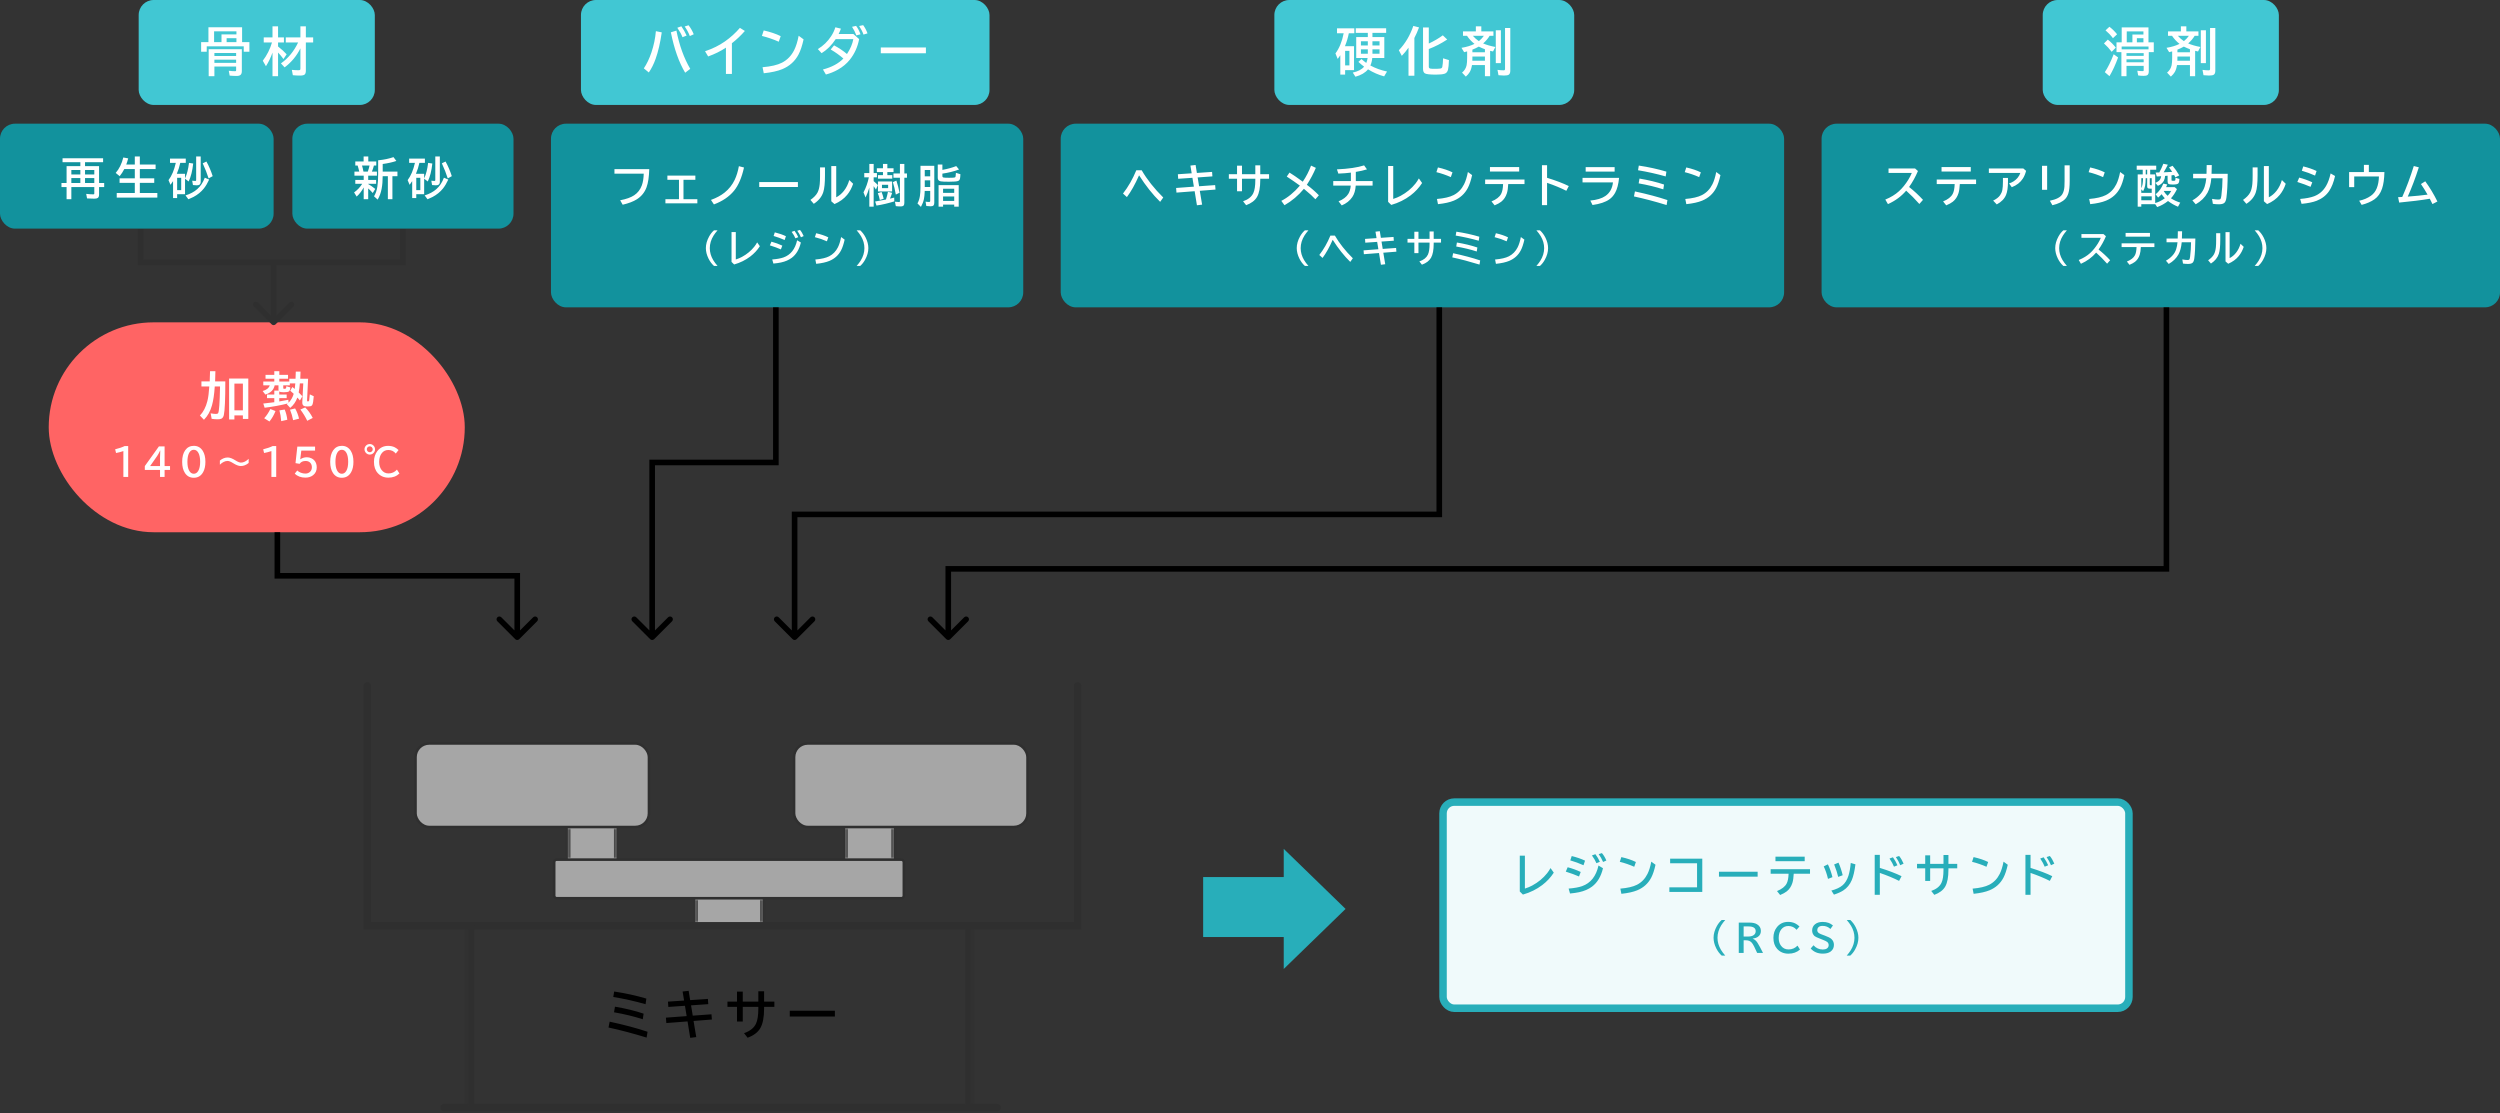 <svg width="667" height="297" viewBox="0 0 667 297" fill="none" xmlns="http://www.w3.org/2000/svg">
<rect x="0" y="0" width="667" height="297" fill="#333333" stroke="none"/>
<rect x="37" width="63" height="28" rx="4" fill="#41C7D3"/>
<path d="M64.591 7.283V11.241H66.54V13.805H65.029V12.362H55.158V13.805H53.66V11.241H55.609V7.283H64.591ZM57.12 8.363V11.241H59.095V9.184H63.081V8.363H57.12ZM63.081 11.241V10.188H60.462V11.241H63.081ZM64.523 13.121V18.973C64.523 19.41 64.42 19.734 64.215 19.943C64.001 20.158 63.632 20.265 63.108 20.265C62.552 20.265 61.941 20.235 61.276 20.176L61.036 18.877C61.675 18.959 62.226 19 62.691 19C62.841 19 62.932 18.973 62.964 18.918C62.987 18.872 62.998 18.797 62.998 18.692V17.742H57.202V20.333H55.677V13.121H64.523ZM57.202 14.146V14.94H62.998V14.146H57.202ZM57.202 15.917V16.765H62.998V15.917H57.202ZM72.703 14.03C72.256 15.315 71.673 16.53 70.953 17.674L70.112 16.204C71.224 14.741 72.042 13.117 72.566 11.33H70.365V9.97H72.703V7.03H74.186V9.97H75.752V11.33H74.186V12.403C75.125 13.133 75.888 13.83 76.476 14.495L75.629 15.753C75.196 15.147 74.715 14.568 74.186 14.017V20.333H72.703V14.03ZM80.147 12.902C79.154 14.921 77.75 16.612 75.936 17.975L74.952 16.915C76.893 15.552 78.422 13.691 79.539 11.33H76.244V9.97H80.147V7.03H81.603V9.97H83.551V11.33H81.603V18.829C81.603 19.321 81.505 19.663 81.309 19.855C81.104 20.06 80.694 20.162 80.079 20.162C79.395 20.162 78.746 20.13 78.13 20.066L77.864 18.638C78.506 18.701 79.09 18.733 79.614 18.733C79.855 18.733 80.004 18.704 80.058 18.645C80.117 18.585 80.147 18.455 80.147 18.255V12.902Z" fill="white"/>
<rect x="13" y="86" width="111" height="56" rx="28" fill="#FF6464"/>
<path d="M58.706 103.104H57.297C57.17 105.164 56.921 106.851 56.552 108.163C56.119 109.722 55.406 111 54.413 111.998L53.339 110.863C54.264 109.893 54.928 108.607 55.328 107.008C55.566 106.064 55.736 104.763 55.841 103.104H53.743V101.758H55.951L56.039 99.03H57.468L57.393 101.758H60.114C60.114 106.584 59.981 109.58 59.717 110.747C59.608 111.216 59.398 111.533 59.088 111.697C58.865 111.811 58.537 111.868 58.104 111.868C57.571 111.868 57.026 111.827 56.47 111.745L56.203 110.275C56.805 110.385 57.279 110.439 57.625 110.439C57.935 110.439 58.131 110.357 58.213 110.193C58.459 109.724 58.621 107.468 58.699 103.426L58.706 103.104ZM66.246 100.992V111.772H64.803V110.829H62.54V111.909H61.125V100.992H66.246ZM62.54 102.353V109.469H64.803V102.353H62.54ZM79.689 104.704C79.999 104.996 80.329 105.333 80.68 105.716L80.024 106.851C79.823 106.614 79.627 106.388 79.436 106.174L79.334 106.071L79.32 106.112C78.933 107.188 78.304 108.092 77.433 108.826L76.538 107.849C76.638 107.771 76.72 107.703 76.784 107.644C74.906 108.127 72.846 108.507 70.604 108.785L70.242 107.664C71.121 107.582 72.101 107.466 73.181 107.315V106.222H71.233V105.258H73.181V104.212H74.343C74.311 104.125 74.296 104.032 74.296 103.932V102.811H73.284C73.033 104.018 72.204 104.839 70.796 105.271L70.071 104.321C71.087 104.052 71.721 103.549 71.971 102.811H70.242V101.785H73.181V101.047H70.843V100.008H73.181V99.03H74.521V100.008H76.845V101.047H74.521V101.785H77.18V101.047H78.848L78.917 99.14H80.181L80.113 101.047H82.198L81.931 106.687C81.927 106.732 81.924 106.764 81.924 106.782C81.924 106.914 81.943 107.003 81.979 107.049C82.011 107.085 82.079 107.104 82.184 107.104C82.344 107.104 82.444 107.015 82.485 106.837C82.512 106.7 82.56 106.249 82.629 105.483L82.656 105.217L83.709 105.716C83.617 106.91 83.494 107.666 83.34 107.985C83.225 108.209 83.048 108.343 82.806 108.389C82.615 108.425 82.382 108.443 82.109 108.443C81.635 108.443 81.314 108.407 81.145 108.334C80.817 108.193 80.653 107.89 80.653 107.425C80.653 107.356 80.653 107.311 80.653 107.288L80.913 102.291H80.004C79.931 103.243 79.826 104.048 79.689 104.704ZM78.636 103.768C78.714 103.198 78.764 102.706 78.787 102.291H77.324V102.811H75.574V103.48C75.574 103.604 75.599 103.679 75.649 103.706C75.686 103.729 75.756 103.74 75.861 103.74C76.134 103.74 76.292 103.667 76.333 103.521C76.365 103.412 76.387 103.255 76.401 103.05L77.447 103.357C77.438 103.854 77.328 104.203 77.119 104.403C76.936 104.572 76.467 104.656 75.71 104.656C75.1 104.656 74.699 104.583 74.507 104.438V105.258H76.483V106.222H74.507V107.11C75.524 106.933 76.333 106.78 76.934 106.652L76.982 107.459C77.629 106.798 78.09 106.001 78.363 105.066C78.044 104.761 77.734 104.485 77.433 104.239L78.007 103.255C78.13 103.355 78.313 103.503 78.554 103.699C78.582 103.722 78.609 103.745 78.636 103.768ZM70.488 111.588C71.112 110.913 71.659 110.093 72.129 109.127L73.502 109.667C73.083 110.733 72.546 111.663 71.889 112.456L70.488 111.588ZM75.027 112.36C74.945 111.271 74.785 110.314 74.548 109.489L75.95 109.264C76.296 110.061 76.531 110.97 76.654 111.991L75.027 112.36ZM78.206 112.107C78.014 111.123 77.739 110.189 77.379 109.305L78.739 108.97C79.213 109.804 79.561 110.713 79.785 111.697L78.206 112.107ZM81.972 112.271C81.48 111.232 80.869 110.23 80.14 109.264L81.425 108.703C82.209 109.464 82.881 110.398 83.442 111.506L81.972 112.271ZM32.916 127.249V120.35C32.226 120.581 31.575 120.752 30.963 120.862L30.724 119.871C31.756 119.62 32.602 119.331 33.263 119.002H34.2V127.249H32.916ZM42.397 119.1H43.915V124.339H45.365V125.379H43.915V127.249H42.694V125.379H38.637V124.349L42.397 119.1ZM42.694 124.339V122.02C42.694 121.489 42.717 120.885 42.763 120.208H42.724C42.408 120.879 42.138 121.372 41.913 121.688L40.058 124.339H42.694ZM51.711 118.948C52.736 118.948 53.531 119.393 54.094 120.281C54.566 121.023 54.802 122.002 54.802 123.216C54.802 124.326 54.602 125.241 54.201 125.96C53.645 126.966 52.81 127.469 51.696 127.469C50.697 127.469 49.917 127.052 49.357 126.219C48.853 125.47 48.601 124.469 48.601 123.216C48.601 121.914 48.871 120.883 49.411 120.125C49.971 119.34 50.738 118.948 51.711 118.948ZM51.696 119.998C51.169 119.998 50.752 120.288 50.446 120.867C50.15 121.434 50.002 122.216 50.002 123.216C50.002 124.15 50.137 124.896 50.407 125.452C50.717 126.084 51.149 126.399 51.706 126.399C52.194 126.399 52.59 126.146 52.893 125.638C53.231 125.068 53.4 124.261 53.4 123.216C53.4 122.223 53.254 121.443 52.961 120.877C52.655 120.291 52.233 119.998 51.696 119.998ZM58.662 122.879C59.32 122.332 60.02 122.059 60.762 122.059C61.318 122.059 62.002 122.316 62.812 122.83C63.434 123.224 63.922 123.421 64.277 123.421C64.958 123.421 65.646 123.087 66.343 122.42V123.519C65.689 124.065 64.989 124.339 64.243 124.339C63.693 124.339 63.009 124.082 62.192 123.567C61.567 123.174 61.081 122.977 60.732 122.977C60.049 122.977 59.359 123.312 58.662 123.982V122.879ZM72.41 127.249V120.35C71.72 120.581 71.069 120.752 70.457 120.862L70.218 119.871C71.25 119.62 72.096 119.331 72.757 119.002H73.694V127.249H72.41ZM79.327 119.148H84.059V120.228H80.387L80.099 122.537H80.138C80.639 122.176 81.22 121.995 81.881 121.995C82.333 121.995 82.758 122.098 83.155 122.303C83.712 122.586 84.101 123.017 84.322 123.597C84.446 123.922 84.508 124.284 84.508 124.681C84.508 125.573 84.179 126.276 83.522 126.79C82.975 127.216 82.294 127.43 81.481 127.43C80.302 127.43 79.355 127.075 78.639 126.365L79.308 125.525C79.568 125.783 79.885 125.981 80.26 126.121C80.667 126.274 81.067 126.351 81.461 126.351C81.907 126.351 82.288 126.227 82.603 125.979C83.007 125.664 83.209 125.228 83.209 124.671C83.209 124.186 83.069 123.79 82.789 123.484C82.486 123.152 82.068 122.986 81.534 122.986C80.808 122.986 80.276 123.24 79.938 123.748L78.839 123.567L79.327 119.148ZM91.205 118.948C92.231 118.948 93.025 119.393 93.588 120.281C94.06 121.023 94.296 122.002 94.296 123.216C94.296 124.326 94.096 125.241 93.695 125.96C93.139 126.966 92.304 127.469 91.19 127.469C90.191 127.469 89.412 127.052 88.852 126.219C88.347 125.47 88.095 124.469 88.095 123.216C88.095 121.914 88.365 120.883 88.905 120.125C89.465 119.34 90.232 118.948 91.205 118.948ZM91.19 119.998C90.663 119.998 90.246 120.288 89.94 120.867C89.644 121.434 89.496 122.216 89.496 123.216C89.496 124.15 89.631 124.896 89.901 125.452C90.211 126.084 90.644 126.399 91.2 126.399C91.689 126.399 92.084 126.146 92.387 125.638C92.725 125.068 92.894 124.261 92.894 123.216C92.894 122.223 92.748 121.443 92.455 120.877C92.149 120.291 91.728 119.998 91.19 119.998ZM98.664 118.46C98.902 118.46 99.13 118.522 99.348 118.646C99.569 118.772 99.743 118.945 99.87 119.163C100 119.384 100.065 119.622 100.065 119.876C100.065 120.228 99.945 120.537 99.704 120.804C99.421 121.123 99.068 121.282 98.644 121.282C98.456 121.282 98.272 121.243 98.093 121.165C97.855 121.058 97.662 120.9 97.512 120.691C97.333 120.441 97.243 120.164 97.243 119.861C97.243 119.66 97.289 119.464 97.38 119.275C97.572 118.878 97.876 118.623 98.293 118.509C98.413 118.476 98.537 118.46 98.664 118.46ZM98.649 119.09C98.509 119.09 98.376 119.127 98.249 119.202C97.998 119.355 97.873 119.58 97.873 119.876C97.873 120.071 97.938 120.242 98.068 120.389C98.225 120.564 98.421 120.652 98.659 120.652C98.783 120.652 98.9 120.623 99.011 120.564C99.294 120.418 99.436 120.187 99.436 119.871C99.436 119.65 99.353 119.459 99.186 119.3C99.04 119.16 98.861 119.09 98.649 119.09ZM106.574 126.321C105.799 127.067 104.818 127.439 103.63 127.439C102.474 127.439 101.529 127.036 100.793 126.229C100.113 125.483 99.772 124.48 99.772 123.221C99.772 122.072 100.08 121.106 100.695 120.325C101.415 119.414 102.365 118.958 103.547 118.958C104.217 118.958 104.808 119.085 105.319 119.339C105.642 119.498 105.98 119.743 106.335 120.071L105.593 121.009C105.082 120.374 104.418 120.057 103.601 120.057C102.901 120.057 102.331 120.324 101.892 120.857C101.407 121.45 101.164 122.243 101.164 123.235C101.164 124.104 101.371 124.812 101.784 125.359C102.263 125.994 102.881 126.312 103.64 126.312C104.548 126.312 105.303 125.971 105.905 125.291L106.574 126.321Z" fill="white"/>
<path d="M37.5 61V70H107.5V61" stroke="#2F2F2F" stroke-width="1.5"/>
<path d="M72.47 86.53C72.763 86.823 73.237 86.823 73.53 86.53L78.303 81.757C78.596 81.465 78.596 80.99 78.303 80.697C78.01 80.404 77.535 80.404 77.243 80.697L73 84.939L68.757 80.697C68.465 80.404 67.99 80.404 67.697 80.697C67.404 80.99 67.404 81.465 67.697 81.757L72.47 86.53ZM72.25 70V86H73.75V70H72.25Z" fill="#2F2F2F"/>
<rect x="155" width="109" height="28" rx="4" fill="#41C7D3"/>
<path d="M171.771 18.241C172.564 17.075 173.245 15.646 173.815 13.955C174.435 12.105 174.827 10.225 174.991 8.315L176.556 8.637C176.151 11.435 175.606 13.787 174.922 15.691C174.43 17.077 173.824 18.291 173.104 19.335L171.771 18.241ZM182.804 19.403C181.155 16.664 179.881 13.071 178.983 8.623L180.466 8.165C181.259 12.139 182.49 15.541 184.158 18.371L182.804 19.403ZM182.087 9.929C181.822 9.204 181.362 8.363 180.706 7.406L181.779 7.017C182.303 7.737 182.775 8.562 183.194 9.491L182.087 9.929ZM184.048 9.621C183.698 8.714 183.24 7.864 182.674 7.071L183.7 6.736C184.242 7.402 184.705 8.204 185.088 9.143L184.048 9.621ZM193.678 19.725V12.711C192.292 13.641 190.711 14.425 188.933 15.062L188.106 13.675C190.125 12.996 191.896 12.121 193.418 11.05C194.913 9.997 196.243 8.792 197.41 7.434L198.729 8.261C197.695 9.45 196.542 10.542 195.27 11.535V19.725H193.678ZM207.771 11.132C206.33 10.489 204.833 9.974 203.279 9.587L203.758 8.117C205.558 8.527 207.069 9.038 208.29 9.648L207.771 11.132ZM203.45 17.934C205.706 17.742 207.433 17.339 208.632 16.724C210.045 15.995 211.129 14.876 211.886 13.367C212.378 12.392 212.777 11.116 213.082 9.539L214.395 10.503C214.025 12.189 213.579 13.529 213.055 14.523C212.107 16.332 210.658 17.642 208.707 18.453C207.477 18.963 205.831 19.328 203.771 19.547L203.45 17.934ZM227.695 9.074L229.219 10.435C228.822 12.531 227.988 14.37 226.717 15.951C225.892 16.981 224.839 17.858 223.559 18.583C222.574 19.139 221.506 19.572 220.353 19.882L219.56 18.542C221.902 17.927 223.721 16.951 225.015 15.616C223.994 14.727 222.866 13.923 221.631 13.203L222.527 12.102C223.848 12.804 224.997 13.575 225.972 14.413C226.883 13.028 227.446 11.706 227.66 10.448H222.957C221.904 12.048 220.654 13.294 219.204 14.188L218.199 13.094C219.644 12.223 220.831 11.073 221.761 9.642C222.239 8.912 222.611 8.126 222.875 7.283L224.359 7.646C224.213 8.065 224.008 8.541 223.743 9.074H227.695ZM228.474 9.45C228.196 8.666 227.813 7.901 227.325 7.153L228.405 6.907C228.861 7.495 229.253 8.24 229.581 9.143L228.474 9.45ZM230.381 9.225C230.108 8.45 229.72 7.687 229.219 6.935L230.292 6.709C230.752 7.32 231.14 8.051 231.454 8.903L230.381 9.225ZM234.993 12.67H247.031V14.208H234.993V12.67Z" fill="white"/>
<rect y="33" width="73" height="28" rx="4" fill="#12929D"/>
<path d="M21.438 44.33V43.275H16.686V42.221H27.508V43.275H22.686V44.33H26.43V48.824H27.795V49.902H26.43V51.941C26.43 52.359 26.313 52.65 26.078 52.815C25.891 52.943 25.581 53.008 25.147 53.008C24.651 53.008 24.01 52.984 23.225 52.938L22.997 51.725C23.758 51.81 24.383 51.853 24.872 51.853C25.024 51.853 25.112 51.822 25.135 51.76C25.151 51.717 25.159 51.648 25.159 51.555V49.902H19.035V53.143H17.764V49.902H16.399V48.824H17.764V44.33H21.438ZM21.438 45.35H19.035V46.551H21.438V45.35ZM22.686 45.35V46.551H25.159V45.35H22.686ZM21.438 47.512H19.035V48.824H21.438V47.512ZM22.686 47.512V48.824H25.159V47.512H22.686ZM33.688 43.891H35.967V41.74H37.309V43.891H41.516V45.115H37.309V47.582H41.152V48.783H37.309V51.496H41.978V52.721H31.145V51.496H35.967V48.783H31.9V47.582H35.967V45.115H33.154C32.807 45.795 32.397 46.426 31.924 47.008L30.869 46.135C31.807 45.06 32.482 43.688 32.897 42.016L34.203 42.256C34.035 42.889 33.863 43.434 33.688 43.891ZM47.173 46.369H49.365V47.617L49.406 47.518C49.89 46.447 50.23 45.094 50.425 43.457L51.544 43.627C51.337 45.584 50.933 47.182 50.332 48.42L49.365 47.682V51.807H47.261V52.85H46.172V48.326C46 48.607 45.771 48.935 45.486 49.31L44.959 48.062C45.818 46.93 46.466 45.395 46.904 43.457H45.357V42.315H49.564V43.457H48.093C47.886 44.438 47.58 45.408 47.173 46.369ZM47.261 47.435V50.728H48.345V47.435H47.261ZM52.336 41.74H53.548V48.473C53.548 48.836 53.449 49.096 53.25 49.252C53.09 49.381 52.836 49.445 52.488 49.445C52.129 49.445 51.793 49.42 51.48 49.369L51.275 48.209C51.544 48.256 51.802 48.279 52.048 48.279C52.193 48.279 52.279 48.25 52.306 48.191C52.326 48.152 52.336 48.082 52.336 47.98V41.74ZM55.658 47.605C55.279 46.383 54.755 45.039 54.087 43.574L55.072 43.094C55.744 44.309 56.3 45.609 56.742 46.996L55.658 47.605ZM49.494 52.135C50.755 51.744 51.797 51.188 52.617 50.465C53.507 49.68 54.181 48.66 54.638 47.406L55.804 47.91C55.363 48.863 54.894 49.652 54.398 50.277C53.656 51.203 52.726 51.961 51.609 52.551C51.242 52.746 50.793 52.951 50.261 53.166L49.494 52.135Z" fill="white"/>
<rect x="78" y="33" width="59" height="28" rx="4" fill="#12929D"/>
<path d="M98.237 49.105C98.804 49.414 99.431 49.848 100.118 50.406L99.45 51.496C99.009 51 98.605 50.592 98.237 50.272V53.143H97.036V50.014C96.509 50.982 95.882 51.793 95.156 52.445L94.47 51.338C95.341 50.721 96.066 49.953 96.644 49.035H94.792V48.004H97.036V46.861H94.564V45.783H95.847C95.745 45.287 95.603 44.746 95.419 44.16H94.792V43.07H97.013V41.74H98.261V43.07H100.388V44.16H99.761C99.616 44.746 99.437 45.287 99.222 45.783H100.564V46.861H98.237V48.004H100.347V49.035H98.237V49.105ZM96.585 44.16C96.734 44.648 96.862 45.19 96.972 45.783H98.132C98.312 45.279 98.466 44.738 98.595 44.16H96.585ZM102.099 47.008C102.103 48.219 102.009 49.342 101.818 50.377C101.618 51.451 101.265 52.412 100.757 53.26L99.79 52.375C100.224 51.672 100.521 50.809 100.681 49.785C100.821 48.91 100.892 47.793 100.892 46.434V42.76C100.97 42.752 101.089 42.74 101.249 42.725C102.491 42.607 103.736 42.34 104.982 41.922L105.749 42.941C104.71 43.293 103.495 43.565 102.105 43.756V45.783H106.036V47.008H104.695V53.143H103.482V47.008H102.099ZM110.973 46.369H113.165V47.617L113.206 47.518C113.69 46.447 114.03 45.094 114.225 43.457L115.345 43.627C115.137 45.584 114.733 47.182 114.132 48.42L113.165 47.682V51.807H111.061V52.85H109.971V48.326C109.8 48.607 109.571 48.935 109.286 49.31L108.759 48.062C109.618 46.93 110.266 45.395 110.704 43.457H109.157V42.315H113.364V43.457H111.893C111.686 44.438 111.38 45.408 110.973 46.369ZM111.061 47.435V50.728H112.145V47.435H111.061ZM116.136 41.74H117.348V48.473C117.348 48.836 117.249 49.096 117.05 49.252C116.889 49.381 116.636 49.445 116.288 49.445C115.929 49.445 115.593 49.42 115.28 49.369L115.075 48.209C115.345 48.256 115.602 48.279 115.848 48.279C115.993 48.279 116.079 48.25 116.106 48.191C116.126 48.152 116.136 48.082 116.136 47.98V41.74ZM119.458 47.605C119.079 46.383 118.555 45.039 117.887 43.574L118.872 43.094C119.544 44.309 120.1 45.609 120.542 46.996L119.458 47.605ZM113.294 52.135C114.555 51.744 115.596 51.188 116.417 50.465C117.307 49.68 117.981 48.66 118.438 47.406L119.604 47.91C119.163 48.863 118.694 49.652 118.198 50.277C117.456 51.203 116.526 51.961 115.409 52.551C115.042 52.746 114.593 52.951 114.061 53.166L113.294 52.135Z" fill="white"/>
<rect x="147" y="33" width="126" height="49" rx="4" fill="#12929D"/>
<path d="M163.935 45.117H173.222C173.167 47.18 172.927 48.795 172.501 49.963C172.001 51.322 171.138 52.393 169.911 53.174C168.993 53.76 167.734 54.242 166.132 54.621L165.458 53.432C167.079 53.127 168.323 52.684 169.191 52.102C170.144 51.465 170.827 50.584 171.241 49.459C171.546 48.627 171.714 47.588 171.745 46.342H163.935V45.117ZM178.059 46.857H185.524V47.971H182.354V53.139H186.052V54.252H177.532V53.139H181.153V47.971H178.059V46.857ZM189.682 53.338C191.135 52.81 192.34 52.164 193.297 51.398C194.469 50.465 195.375 49.326 196.016 47.982C196.508 46.943 196.881 45.728 197.135 44.338L198.5 44.69C197.903 47.389 197.016 49.457 195.84 50.895C194.539 52.477 192.75 53.691 190.473 54.539L189.682 53.338ZM202.564 48.574H212.883V49.893H202.564V48.574ZM218.787 44.654H220.105V46.787C220.105 48.83 219.953 50.322 219.648 51.264C219.246 52.51 218.402 53.549 217.117 54.381L216.22 53.338C217.111 52.713 217.738 52.065 218.101 51.393C218.406 50.826 218.607 50.066 218.705 49.113C218.759 48.574 218.787 47.807 218.787 46.81V44.654ZM221.787 44.315H223.105V52.641C223.882 52.238 224.564 51.666 225.15 50.924C225.791 50.111 226.269 49.148 226.586 48.035L227.617 49.031C227.226 50.191 226.691 51.182 226.011 52.002C225.156 53.037 224.035 53.852 222.648 54.445L221.787 53.701V44.315ZM231.939 50.033C231.646 51.029 231.31 51.916 230.931 52.693L230.38 51.328C231.04 50.086 231.517 48.746 231.81 47.309H230.585V46.178H231.939V43.74H233.093V46.178H233.966V47.309H233.093V48.328C233.577 48.73 233.952 49.082 234.218 49.383L233.702 50.56C233.523 50.256 233.32 49.959 233.093 49.67V55.143H231.939V50.033ZM235.577 44.895V43.74H236.743V44.895H238.396V45.902H236.743V46.728H238.062V47.666H234.236V46.728H235.577V45.902H233.943V44.895H235.577ZM238.015 48.422V51.088H234.241V48.422H238.015ZM235.308 49.312V50.197H236.954V49.312H235.308ZM236.374 53.238C236.577 52.641 236.755 51.951 236.907 51.17L238.021 51.445C237.857 51.969 237.665 52.486 237.446 52.998C237.825 52.908 238.202 52.815 238.577 52.717L238.601 53.725C237.042 54.217 235.458 54.592 233.849 54.85L233.486 53.76C234.302 53.639 235.265 53.465 236.374 53.238ZM240.101 46.272V43.74H241.279V46.272H241.982V47.414H241.279V54.059C241.279 54.367 241.236 54.596 241.15 54.744C241.025 54.967 240.724 55.078 240.247 55.078C239.829 55.078 239.415 55.051 239.005 54.996L238.765 53.818C239.257 53.877 239.622 53.906 239.861 53.906C239.993 53.906 240.068 53.875 240.083 53.812C240.095 53.777 240.101 53.721 240.101 53.643V47.414H238.372V46.272H240.101ZM234.734 53.361C234.601 52.65 234.421 52.047 234.195 51.551L235.202 51.217C235.413 51.721 235.601 52.324 235.765 53.027L234.734 53.361ZM239.005 51.914C238.775 50.598 238.511 49.492 238.214 48.598L239.152 48.182C239.495 49.197 239.779 50.277 240.001 51.422L239.005 51.914ZM249.268 44.244V54.105C249.268 54.422 249.2 54.654 249.063 54.803C248.915 54.963 248.661 55.043 248.302 55.043C247.942 55.043 247.554 55.016 247.136 54.961L246.942 53.795C247.235 53.853 247.544 53.883 247.868 53.883C248.016 53.883 248.108 53.848 248.143 53.777C248.167 53.73 248.179 53.656 248.179 53.555V50.941H246.714L246.708 51.164C246.677 51.941 246.608 52.59 246.503 53.109C246.362 53.785 246.096 54.482 245.706 55.201L244.78 54.275C245.096 53.697 245.311 53.055 245.425 52.348C245.53 51.707 245.583 50.902 245.583 49.934V44.244H249.268ZM246.725 45.357V47.039H248.179V45.357H246.725ZM246.725 48.105V49.887H248.179V48.105H246.725ZM251.43 45.322L251.559 45.299C252.903 45.049 254.089 44.719 255.116 44.309L255.872 45.217C254.477 45.732 252.997 46.102 251.43 46.324V46.98C251.43 47.188 251.534 47.315 251.741 47.361C251.936 47.408 252.429 47.432 253.218 47.432C253.948 47.432 254.432 47.408 254.671 47.361C254.823 47.334 254.917 47.236 254.952 47.068C254.991 46.861 255.02 46.541 255.04 46.107L256.241 46.477C256.214 47.055 256.175 47.453 256.124 47.672C256.054 47.973 255.882 48.178 255.608 48.287C255.276 48.42 254.462 48.486 253.165 48.486C252.055 48.486 251.339 48.453 251.014 48.387C250.62 48.309 250.372 48.135 250.27 47.865C250.22 47.74 250.194 47.572 250.194 47.361V43.898H251.43V45.322ZM255.784 49.395V55.143H254.583V54.586H251.612V55.143H250.411V49.395H255.784ZM251.612 50.355V51.457H254.583V50.355H251.612ZM251.612 52.418V53.602H254.583V52.418H251.612ZM190.492 70.952C189.896 70.415 189.408 69.759 189.027 68.984C188.559 68.031 188.324 67.101 188.324 66.196C188.324 65.171 188.619 64.128 189.208 63.066C189.566 62.425 189.994 61.886 190.492 61.45H191.444C191.008 61.952 190.657 62.414 190.39 62.837C189.713 63.918 189.374 65.041 189.374 66.206C189.374 67.306 189.677 68.368 190.282 69.39C190.569 69.871 190.956 70.392 191.444 70.952H190.492ZM195.173 61.909H196.311V69.228C196.919 69.033 197.461 68.807 197.937 68.55C199.271 67.83 200.38 66.914 201.262 65.801C201.522 65.472 201.771 65.094 202.009 64.668L202.731 65.689C202.054 66.74 201.2 67.658 200.168 68.442C198.911 69.396 197.479 70.103 195.871 70.561L195.173 69.878V61.909ZM209.341 64.038C208.381 63.608 207.401 63.249 206.401 62.959L206.719 61.992C207.845 62.272 208.833 62.614 209.683 63.018L209.341 64.038ZM208.34 66.538C207.539 66.186 206.559 65.827 205.4 65.459L205.82 64.482C206.816 64.746 207.783 65.096 208.721 65.532L208.34 66.538ZM206.03 69.228C207.29 69.128 208.289 68.947 209.028 68.686C210.929 68.013 212.144 66.484 212.671 64.102L213.672 64.702C213.239 66.528 212.432 67.887 211.25 68.779C210.475 69.365 209.515 69.782 208.369 70.029C207.819 70.15 207.144 70.247 206.343 70.322L206.03 69.228ZM212.212 63.579C212.004 63.065 211.67 62.492 211.211 61.86L211.982 61.582C212.396 62.142 212.728 62.708 212.979 63.281L212.212 63.579ZM213.691 63.31C213.421 62.669 213.094 62.09 212.71 61.572L213.433 61.338C213.82 61.787 214.149 62.337 214.419 62.988L213.691 63.31ZM220.618 64.38C219.59 63.921 218.52 63.553 217.41 63.276L217.752 62.227C219.038 62.52 220.117 62.884 220.989 63.32L220.618 64.38ZM217.532 69.238C219.144 69.102 220.377 68.814 221.233 68.374C222.243 67.853 223.017 67.054 223.558 65.977C223.909 65.28 224.194 64.368 224.412 63.242L225.35 63.931C225.086 65.135 224.767 66.092 224.393 66.802C223.715 68.094 222.68 69.03 221.287 69.609C220.408 69.974 219.233 70.234 217.762 70.391L217.532 69.238ZM228.556 70.952C228.992 70.451 229.343 69.989 229.61 69.565C230.287 68.485 230.626 67.365 230.626 66.206C230.626 65.099 230.323 64.035 229.718 63.013C229.435 62.537 229.047 62.017 228.556 61.45H229.508C230.104 61.991 230.592 62.647 230.973 63.418C231.441 64.372 231.676 65.299 231.676 66.201C231.676 67.23 231.38 68.275 230.787 69.336C230.432 69.974 230.006 70.513 229.508 70.952H228.556Z" fill="white"/>
<rect x="283" y="33" width="193" height="49" rx="4" fill="#12929D"/>
<path d="M299.614 51.639C301.021 49.834 302.204 47.766 303.165 45.434H304.607C306.032 47.891 307.948 50.31 310.355 52.693L309.529 53.853C307.548 51.912 305.683 49.566 303.933 46.816H303.886C302.843 49.18 301.767 51.102 300.657 52.582L299.614 51.639ZM318.983 44.016L319.329 46.143L323.384 45.861L323.471 47.062L319.534 47.338L319.921 49.693L324.204 49.383L324.298 50.578L320.108 50.906L320.723 54.598L319.341 54.768L318.731 51.012L313.88 51.387L313.786 50.15L318.526 49.799L318.139 47.438L314.337 47.701L314.255 46.488L317.94 46.236L317.6 44.174L318.983 44.016ZM334.918 44.109H336.237V46.477H338.586V47.678H336.237V48.047C336.237 50.039 335.952 51.535 335.381 52.535C334.83 53.496 333.86 54.232 332.469 54.744L331.649 53.701C333.008 53.232 333.918 52.51 334.379 51.533C334.739 50.779 334.918 49.623 334.918 48.065V47.678H331.362V51.035H330.043V47.678H327.858V46.477H330.043V44.197H331.362V46.477H334.918V44.109ZM344.039 46.043C344.938 46.594 346.041 47.35 347.35 48.31L347.578 48.48C348.508 47.098 349.244 45.666 349.787 44.185L351.07 44.783C350.438 46.299 349.637 47.807 348.668 49.307C349.813 50.15 350.881 51.082 351.873 52.102L350.947 53.162C350.334 52.49 349.383 51.621 348.094 50.555L347.877 50.379C346.412 52.152 344.688 53.611 342.703 54.756L341.854 53.59C343.611 52.688 345.264 51.332 346.811 49.523C345.689 48.703 344.521 47.898 343.307 47.109L344.039 46.043ZM360.414 48.31V46.055C359.421 46.18 358.308 46.268 357.074 46.318L356.693 45.188C359.798 45.043 362.214 44.688 363.941 44.121L364.709 45.188C363.838 45.457 362.845 45.682 361.732 45.861V48.31H366.209V49.512H361.709C361.627 50.773 361.324 51.791 360.8 52.565C360.136 53.549 359.195 54.295 357.976 54.803L357.127 53.713C358.349 53.213 359.214 52.555 359.722 51.738C360.089 51.148 360.308 50.406 360.379 49.512H355.709V48.31H360.414ZM370.349 44.291H371.714V53.074C372.445 52.84 373.095 52.568 373.665 52.26C375.267 51.397 376.597 50.297 377.655 48.961C377.968 48.566 378.267 48.113 378.552 47.602L379.419 48.826C378.607 50.088 377.581 51.19 376.343 52.131C374.835 53.275 373.116 54.123 371.187 54.674L370.349 53.853V44.291ZM387.081 47.256C385.846 46.705 384.563 46.264 383.231 45.932L383.641 44.672C385.184 45.023 386.479 45.461 387.526 45.984L387.081 47.256ZM383.378 53.086C385.311 52.922 386.792 52.576 387.819 52.049C389.03 51.424 389.96 50.465 390.608 49.172C391.03 48.336 391.372 47.242 391.634 45.891L392.759 46.717C392.442 48.162 392.059 49.31 391.61 50.162C390.798 51.713 389.555 52.836 387.884 53.531C386.829 53.969 385.419 54.281 383.653 54.469L383.378 53.086ZM396.237 47.906H406.737V49.107H402.395C402.348 50.135 402.227 50.957 402.032 51.574C401.735 52.512 401.235 53.26 400.532 53.818C400.102 54.154 399.514 54.477 398.768 54.785L397.93 53.736C399.211 53.221 400.067 52.555 400.496 51.738C400.809 51.156 400.985 50.279 401.024 49.107H396.237V47.906ZM397.52 44.566H405.319V45.768H397.52V44.566ZM411.393 44.074H412.758V47.438C415.09 48.156 417.021 48.891 418.553 49.641L417.896 50.906C416.428 50.16 414.715 49.451 412.758 48.779V54.732H411.393V44.074ZM423.056 44.59H430.785V45.791H423.056V44.59ZM422.218 47.461H431.974C431.802 49.164 431.447 50.496 430.908 51.457C430.502 52.18 429.994 52.756 429.384 53.185C428.353 53.92 426.853 54.424 424.884 54.697L424.293 53.508C426.031 53.34 427.361 52.941 428.283 52.312C429.478 51.504 430.164 50.287 430.339 48.662H422.218V47.461ZM444.411 47.074C441.993 46.387 439.532 45.836 437.029 45.422L437.234 44.174C439.847 44.568 442.3 45.107 444.593 45.791L444.411 47.074ZM443.773 50.52C441.757 49.867 439.566 49.336 437.198 48.926L437.415 47.643C439.821 48.045 442.005 48.576 443.966 49.236L443.773 50.52ZM444.652 54.709C441.488 53.74 438.583 52.973 435.939 52.406L436.202 51.07C439.507 51.781 442.396 52.551 444.868 53.379L444.652 54.709ZM453.339 47.256C452.104 46.705 450.821 46.264 449.489 45.932L449.899 44.672C451.442 45.023 452.737 45.461 453.784 45.984L453.339 47.256ZM449.636 53.086C451.569 52.922 453.05 52.576 454.077 52.049C455.288 51.424 456.218 50.465 456.866 49.172C457.288 48.336 457.63 47.242 457.891 45.891L459.016 46.717C458.7 48.162 458.317 49.31 457.868 50.162C457.055 51.713 455.813 52.836 454.141 53.531C453.087 53.969 451.677 54.281 449.911 54.469L449.636 53.086ZM348.139 70.952C347.543 70.415 347.055 69.759 346.674 68.984C346.205 68.031 345.971 67.101 345.971 66.196C345.971 65.171 346.265 64.128 346.854 63.066C347.213 62.425 347.641 61.886 348.139 61.45H349.091C348.655 61.952 348.303 62.414 348.036 62.837C347.359 63.918 347.021 65.041 347.021 66.206C347.021 67.306 347.323 68.368 347.929 69.39C348.215 69.871 348.603 70.392 349.091 70.952H348.139ZM351.989 68.032C353.161 66.528 354.147 64.805 354.948 62.861H356.149C357.338 64.909 358.934 66.925 360.939 68.911L360.251 69.878C358.601 68.26 357.046 66.305 355.588 64.014H355.549C354.68 65.983 353.783 67.585 352.858 68.818L351.989 68.032ZM368.13 61.68L368.418 63.452L371.797 63.218L371.87 64.219L368.589 64.448L368.911 66.411L372.48 66.152L372.559 67.148L369.067 67.422L369.58 70.498L368.428 70.64L367.92 67.51L363.877 67.822L363.799 66.792L367.749 66.499L367.427 64.531L364.258 64.751L364.189 63.74L367.261 63.53L366.978 61.812L368.13 61.68ZM381.409 61.758H382.508V63.73H384.466V64.731H382.508V65.039C382.508 66.699 382.27 67.946 381.795 68.779C381.336 69.58 380.527 70.194 379.368 70.62L378.685 69.751C379.817 69.36 380.576 68.758 380.96 67.944C381.259 67.316 381.409 66.353 381.409 65.054V64.731H378.445V67.529H377.347V64.731H375.525V63.73H377.347V61.831H378.445V63.73H381.409V61.758ZM394.532 64.228C392.517 63.656 390.466 63.197 388.38 62.852L388.551 61.812C390.729 62.14 392.773 62.59 394.684 63.159L394.532 64.228ZM394 67.1C392.32 66.556 390.494 66.113 388.521 65.772L388.702 64.702C390.707 65.037 392.527 65.48 394.161 66.03L394 67.1ZM394.732 70.591C392.096 69.784 389.675 69.144 387.472 68.672L387.691 67.559C390.445 68.151 392.853 68.792 394.913 69.482L394.732 70.591ZM401.972 64.38C400.943 63.921 399.874 63.553 398.764 63.276L399.105 62.227C400.391 62.52 401.47 62.884 402.343 63.32L401.972 64.38ZM398.886 69.238C400.497 69.102 401.731 68.814 402.587 68.374C403.596 67.853 404.371 67.054 404.911 65.977C405.263 65.28 405.548 64.368 405.766 63.242L406.703 63.931C406.439 65.135 406.12 66.092 405.746 66.802C405.069 68.094 404.034 69.03 402.641 69.609C401.762 69.974 400.587 70.234 399.115 70.391L398.886 69.238ZM409.909 70.952C410.345 70.451 410.697 69.989 410.964 69.565C411.641 68.485 411.979 67.365 411.979 66.206C411.979 65.099 411.677 64.035 411.071 63.013C410.788 62.537 410.401 62.017 409.909 61.45H410.861C411.457 61.991 411.945 62.647 412.326 63.418C412.795 64.372 413.029 65.299 413.029 66.201C413.029 67.23 412.733 68.275 412.141 69.336C411.786 69.974 411.359 70.513 410.861 70.952H409.909Z" fill="white"/>
<rect x="486" y="33" width="181" height="49" rx="4" fill="#12929D"/>
<path d="M503.861 44.941H510.928L511.707 45.627C511.047 47.19 510.26 48.609 509.346 49.887C510.643 50.902 511.879 52.047 513.055 53.32L512.082 54.422C510.93 53.113 509.758 51.93 508.566 50.871C507.285 52.383 505.664 53.578 503.703 54.457L503 53.244C504.457 52.65 505.67 51.91 506.639 51.023C507.545 50.195 508.375 49.174 509.129 47.959C509.531 47.307 509.844 46.701 510.066 46.143H503.861V44.941ZM516.72 47.906H527.22V49.107H522.879C522.832 50.135 522.711 50.957 522.515 51.574C522.218 52.512 521.718 53.26 521.015 53.818C520.586 54.154 519.998 54.477 519.252 54.785L518.414 53.736C519.695 53.221 520.55 52.555 520.98 51.738C521.293 51.156 521.468 50.279 521.507 49.107H516.72V47.906ZM518.004 44.566H525.802V45.768H518.004V44.566ZM530.628 44.941H539.81L540.566 45.58C540.347 46.397 540.062 47.078 539.71 47.625C539.05 48.66 538.062 49.434 536.745 49.945L536.007 48.938C536.917 48.664 537.673 48.174 538.275 47.467C538.63 47.049 538.878 46.607 539.019 46.143H530.628V44.941ZM534.384 47.473H535.726V48.48C535.726 49.992 535.558 51.16 535.222 51.984C534.796 53.031 533.968 53.883 532.737 54.539L531.771 53.52C532.618 53.117 533.237 52.637 533.628 52.078C533.929 51.645 534.126 51.185 534.22 50.701C534.329 50.147 534.384 49.402 534.384 48.469V47.473ZM544.811 44.232H546.177V50.643H544.811V44.232ZM550.829 44.109H552.194V48.299C552.194 49.772 552.075 50.867 551.837 51.586C551.638 52.199 551.366 52.688 551.022 53.051C550.307 53.82 549.159 54.389 547.577 54.756L546.903 53.555C548.634 53.203 549.743 52.619 550.231 51.803C550.54 51.283 550.725 50.627 550.788 49.834C550.815 49.467 550.829 48.959 550.829 48.31V44.109ZM561.098 47.256C559.864 46.705 558.58 46.264 557.248 45.932L557.659 44.672C559.202 45.023 560.496 45.461 561.543 45.984L561.098 47.256ZM557.395 53.086C559.329 52.922 560.809 52.576 561.836 52.049C563.047 51.424 563.977 50.465 564.625 49.172C565.047 48.336 565.389 47.242 565.651 45.891L566.776 46.717C566.459 48.162 566.077 49.31 565.627 50.162C564.815 51.713 563.573 52.836 561.901 53.531C560.846 53.969 559.436 54.281 557.67 54.469L557.395 53.086ZM571.678 46.523V45.287H570.072V44.197H575.281V45.287H573.67V46.523H575.006V54.164C575.842 53.957 576.697 53.533 577.572 52.893C577.279 52.592 576.992 52.232 576.711 51.815C576.457 52.107 576.148 52.408 575.785 52.717L575.123 51.832C576.01 51.129 576.695 50.176 577.18 48.973L578.223 49.225C578.09 49.541 577.984 49.777 577.906 49.934H580.203L580.824 50.461C580.328 51.469 579.789 52.283 579.207 52.904C579.922 53.377 580.75 53.762 581.691 54.059L581.088 55.154C580.178 54.787 579.291 54.279 578.428 53.631C577.525 54.35 576.561 54.889 575.533 55.248L575.006 54.457V54.48H571.297V55.143H570.336V46.523H571.678ZM572.48 46.523H572.867V45.287H572.48V46.523ZM578.328 52.242C578.73 51.824 579.051 51.391 579.289 50.941H577.35L577.326 50.977L577.303 51.012C577.592 51.488 577.934 51.898 578.328 52.242ZM571.766 47.543H571.297V50.215C571.594 49.656 571.75 48.766 571.766 47.543ZM572.463 47.543C572.459 48.395 572.41 49.066 572.316 49.559C572.219 50.059 572.037 50.547 571.771 51.023L571.297 50.496V51.457H574.08V50.332H573.588C573.256 50.332 573.045 50.256 572.955 50.103C572.896 50.01 572.867 49.865 572.867 49.67V47.543H572.463ZM573.564 47.543V49.236C573.564 49.365 573.645 49.43 573.805 49.43H574.08V47.543H573.564ZM571.297 52.383V53.438H574.08V52.383H571.297ZM576.6 47.01L576.061 47.051C575.838 47.062 575.625 47.074 575.422 47.086L575.123 46.031C575.514 46.023 575.842 46.016 576.107 46.008C576.529 45.23 576.885 44.459 577.174 43.693L578.375 43.934C578.07 44.578 577.701 45.258 577.268 45.973C578.193 45.93 578.75 45.902 578.938 45.891L579.547 45.855C579.301 45.465 579.02 45.065 578.703 44.654L579.646 44.232C580.295 44.986 580.887 45.842 581.422 46.799L580.391 47.303C580.238 47.018 580.127 46.816 580.057 46.699L579.852 46.723L579.611 46.752L579.359 46.781V47.988C579.359 48.105 579.385 48.178 579.436 48.205C579.482 48.228 579.611 48.24 579.822 48.24C580.049 48.24 580.199 48.223 580.273 48.188C580.375 48.145 580.43 47.895 580.438 47.438L581.469 47.736C581.461 48.31 581.367 48.705 581.188 48.92C581.012 49.131 580.516 49.236 579.699 49.236C579.125 49.236 578.75 49.182 578.574 49.072C578.402 48.963 578.316 48.734 578.316 48.387V46.881L578.146 46.893C577.936 46.912 577.771 46.926 577.654 46.934C577.607 47.414 577.508 47.818 577.355 48.147C577.066 48.756 576.523 49.234 575.727 49.582L575.041 48.791C575.686 48.522 576.115 48.203 576.33 47.836C576.459 47.617 576.549 47.342 576.6 47.01ZM585.123 46.365H588.697C588.728 45.498 588.744 44.723 588.744 44.039H590.103C590.095 44.93 590.074 45.705 590.039 46.365H594.351C594.328 49.135 594.214 51.258 594.011 52.734C593.921 53.406 593.74 53.867 593.466 54.117C593.181 54.375 592.691 54.504 591.996 54.504C591.492 54.504 590.957 54.463 590.39 54.381L590.173 53.062C590.849 53.184 591.402 53.244 591.832 53.244C592.129 53.244 592.322 53.199 592.412 53.109C592.513 53.012 592.597 52.707 592.664 52.195C592.855 50.68 592.957 49.137 592.968 47.566H589.98C589.832 49.176 589.49 50.465 588.955 51.434C588.259 52.688 587.214 53.711 585.82 54.504L584.929 53.461C585.804 52.98 586.55 52.377 587.168 51.65C587.632 51.103 587.976 50.484 588.199 49.793C588.414 49.141 588.56 48.398 588.638 47.566H585.123V46.365ZM601.005 44.654H602.323V46.787C602.323 48.83 602.171 50.322 601.866 51.264C601.464 52.51 600.62 53.549 599.335 54.381L598.439 53.338C599.329 52.713 599.956 52.065 600.32 51.393C600.624 50.826 600.825 50.066 600.923 49.113C600.978 48.574 601.005 47.807 601.005 46.81V44.654ZM604.005 44.315H605.323V52.641C606.101 52.238 606.782 51.666 607.368 50.924C608.009 50.111 608.488 49.148 608.804 48.035L609.835 49.031C609.445 50.191 608.909 51.182 608.23 52.002C607.374 53.037 606.253 53.852 604.866 54.445L604.005 53.701V44.315ZM617.655 46.846C616.503 46.33 615.327 45.898 614.128 45.551L614.509 44.391C615.86 44.727 617.046 45.137 618.065 45.621L617.655 46.846ZM616.454 49.846C615.493 49.424 614.317 48.992 612.927 48.551L613.43 47.379C614.626 47.695 615.786 48.115 616.911 48.639L616.454 49.846ZM613.682 53.074C615.28 52.941 616.532 52.699 617.438 52.348C618.778 51.836 619.831 50.922 620.596 49.605C621.108 48.727 621.512 47.615 621.809 46.272L622.993 46.957C622.614 48.641 622.085 49.982 621.405 50.982C620.608 52.15 619.497 53.014 618.071 53.572C617.067 53.959 615.729 54.23 614.057 54.387L613.682 53.074ZM630.69 43.992H632.008V45.902H636.162C636.123 47.746 635.912 49.223 635.53 50.332C635.104 51.586 634.422 52.539 633.485 53.191C632.594 53.812 631.461 54.303 630.086 54.662L629.43 53.555C630.618 53.305 631.655 52.867 632.541 52.242C633.248 51.746 633.772 51.078 634.112 50.238C634.475 49.344 634.67 48.291 634.698 47.08H628.106V49.922H626.741V45.902H630.69V43.992ZM639.811 52.605C640.08 52.602 640.451 52.582 640.924 52.547C642.037 50.047 643.062 47.295 644 44.291L645.342 44.643C644.42 47.525 643.436 50.129 642.389 52.453C644.373 52.309 646.133 52.133 647.668 51.926C647.09 50.906 646.502 49.965 645.904 49.102L647.059 48.369C648.289 50.065 649.369 51.861 650.299 53.76L648.98 54.445C648.766 53.992 648.529 53.52 648.271 53.027C645.99 53.41 643.266 53.75 640.098 54.047L639.811 52.605ZM550.499 70.952C549.903 70.415 549.415 69.759 549.034 68.984C548.565 68.031 548.331 67.101 548.331 66.196C548.331 65.171 548.626 64.128 549.215 63.066C549.573 62.425 550.001 61.886 550.499 61.45H551.451C551.015 61.952 550.663 62.414 550.396 62.837C549.719 63.918 549.381 65.041 549.381 66.206C549.381 67.306 549.684 68.368 550.289 69.39C550.576 69.871 550.963 70.392 551.451 70.952H550.499ZM555.326 62.451H561.215L561.864 63.023C561.314 64.325 560.658 65.508 559.896 66.572C560.977 67.419 562.007 68.372 562.987 69.434L562.177 70.352C561.216 69.261 560.24 68.275 559.247 67.393C558.179 68.652 556.828 69.648 555.194 70.381L554.608 69.37C555.823 68.875 556.833 68.258 557.641 67.519C558.396 66.829 559.088 65.978 559.716 64.966C560.051 64.422 560.312 63.918 560.497 63.452H555.326V62.451ZM566.042 64.922H574.792V65.923H571.174C571.135 66.779 571.034 67.464 570.871 67.978C570.624 68.76 570.207 69.383 569.621 69.849C569.263 70.129 568.773 70.397 568.151 70.654L567.453 69.78C568.521 69.351 569.234 68.796 569.592 68.115C569.852 67.63 569.999 66.899 570.031 65.923H566.042V64.922ZM567.111 62.139H573.61V63.14H567.111V62.139ZM578.032 63.638H581.011C581.037 62.915 581.05 62.269 581.05 61.699H582.183C582.176 62.441 582.158 63.088 582.129 63.638H585.723C585.703 65.946 585.609 67.715 585.439 68.945C585.365 69.505 585.213 69.889 584.985 70.098C584.748 70.312 584.339 70.42 583.76 70.42C583.34 70.42 582.894 70.386 582.422 70.317L582.241 69.219C582.804 69.32 583.265 69.37 583.623 69.37C583.87 69.37 584.032 69.333 584.106 69.258C584.191 69.176 584.261 68.922 584.316 68.496C584.476 67.233 584.561 65.947 584.57 64.639H582.08C581.956 65.98 581.672 67.054 581.226 67.861C580.646 68.906 579.775 69.759 578.613 70.42L577.871 69.551C578.6 69.15 579.222 68.647 579.736 68.042C580.124 67.586 580.41 67.07 580.596 66.494C580.775 65.951 580.897 65.332 580.962 64.639H578.032V63.638ZM591.268 62.212H592.366V63.989C592.366 65.692 592.239 66.935 591.985 67.72C591.65 68.758 590.947 69.624 589.876 70.317L589.129 69.448C589.871 68.927 590.394 68.387 590.696 67.827C590.95 67.355 591.118 66.722 591.199 65.928C591.245 65.478 591.268 64.839 591.268 64.009V62.212ZM593.768 61.929H594.866V68.867C595.514 68.532 596.082 68.055 596.57 67.436C597.104 66.759 597.503 65.957 597.767 65.029L598.626 65.859C598.3 66.826 597.854 67.651 597.288 68.335C596.575 69.198 595.641 69.876 594.485 70.371L593.768 69.751V61.929ZM601.549 70.952C601.985 70.451 602.337 69.989 602.604 69.565C603.281 68.485 603.619 67.365 603.619 66.206C603.619 65.099 603.316 64.035 602.711 63.013C602.428 62.537 602.04 62.017 601.549 61.45H602.501C603.097 61.991 603.585 62.647 603.966 63.418C604.435 64.372 604.669 65.299 604.669 66.201C604.669 67.23 604.373 68.275 603.78 69.336C603.425 69.974 602.999 70.513 602.501 70.952H601.549Z" fill="white"/>
<rect x="340" width="80" height="28" rx="4" fill="#41C7D3"/>
<path d="M358.832 12.321H361.252V18.72H358.88V19.895H357.595V14.734C357.417 15.021 357.184 15.352 356.897 15.726L356.296 14.256C357.335 12.861 358.066 11.07 358.49 8.883H356.713V7.563H361.334V8.883H359.864C359.65 10.013 359.306 11.159 358.832 12.321ZM358.88 13.579V17.448H360.021V13.579H358.88ZM364.936 9.888V8.767H361.717V7.55H369.824V8.767H366.167V9.888H369.332V15.473H366.119C366.064 16.184 365.896 16.851 365.613 17.476C366.985 18.214 368.466 18.749 370.056 19.082L369.291 20.374C367.823 19.987 366.39 19.362 364.991 18.501C364.239 19.412 363.118 20.069 361.628 20.47L360.917 19.362C362.311 19.066 363.318 18.54 363.938 17.783C363.391 17.373 362.883 16.949 362.414 16.512L363.241 15.753C363.665 16.136 364.093 16.482 364.526 16.792C364.704 16.345 364.822 15.906 364.882 15.473H361.84V9.888H364.936ZM364.936 11.009H363.097V12.123H364.936V11.009ZM366.167 11.009V12.123H368.06V11.009H366.167ZM364.936 13.162H363.097V14.338H364.936V13.162ZM366.167 13.162V14.338H368.06V13.162H366.167ZM377.354 10.134V20.203H375.789V12.725C375.215 13.54 374.618 14.265 373.998 14.898L373.212 13.401C374.907 11.642 376.195 9.48 377.074 6.914L378.599 7.311C378.234 8.295 377.819 9.236 377.354 10.134ZM381.203 11.617C382.625 10.947 383.871 10.216 384.942 9.423L386.118 10.544C384.519 11.597 382.88 12.442 381.203 13.08V17.797C381.203 18.079 381.347 18.248 381.634 18.303C381.843 18.344 382.224 18.364 382.775 18.364C383.34 18.364 383.826 18.341 384.231 18.296C384.56 18.264 384.751 18.111 384.806 17.838C384.92 17.277 384.988 16.516 385.011 15.555L386.576 16.033C386.535 17.259 386.453 18.116 386.33 18.604C386.189 19.164 385.883 19.52 385.414 19.67C384.931 19.829 384.168 19.909 383.124 19.909C381.488 19.909 380.492 19.793 380.137 19.561C379.822 19.355 379.665 18.954 379.665 18.357V7.324H381.203V11.617ZM395.706 11.59C396.586 11.973 397.673 12.287 398.967 12.533L398.338 13.736C398.101 13.686 397.844 13.627 397.566 13.559V20.333H396.178V17.359H392.726C392.607 18.12 392.407 18.742 392.124 19.226C391.896 19.617 391.55 20.023 391.085 20.442L390.073 19.376C390.721 18.843 391.126 18.184 391.29 17.4C391.386 16.926 391.434 16.27 391.434 15.432V13.709C391.215 13.773 390.948 13.843 390.634 13.921L389.923 12.759C391.286 12.536 392.443 12.185 393.396 11.706C392.603 11.086 391.937 10.368 391.4 9.553H390.326V8.377H393.758V7.03H395.214V8.377H398.447V9.553H397.436C397.012 10.264 396.435 10.943 395.706 11.59ZM394.544 12.431C394.002 12.745 393.432 13.016 392.835 13.244V13.948H396.178V13.135C395.608 12.934 395.064 12.7 394.544 12.431ZM394.551 10.968C394.601 10.927 394.672 10.87 394.763 10.797C395.173 10.46 395.551 10.045 395.898 9.553H392.958C393.418 10.091 393.949 10.562 394.551 10.968ZM392.835 15.083V15.432C392.835 15.691 392.831 15.947 392.821 16.197H396.178V15.083H392.835ZM399.076 8.083H400.437V16.847H399.076V8.083ZM401.544 7.475H402.946V18.877C402.946 19.387 402.813 19.736 402.549 19.923C402.326 20.078 401.897 20.155 401.264 20.155C400.835 20.155 400.346 20.126 399.794 20.066L399.528 18.638C400.143 18.72 400.676 18.761 401.127 18.761C401.332 18.761 401.455 18.724 401.496 18.651C401.528 18.597 401.544 18.485 401.544 18.316V7.475Z" fill="white"/>
<rect x="545" width="63" height="28" rx="4" fill="#41C7D3"/>
<path d="M573.213 7.311V11.289H574.628V13.907H573.295V19.041C573.295 19.529 573.172 19.859 572.926 20.032C572.735 20.169 572.413 20.237 571.962 20.237C571.415 20.237 570.916 20.203 570.465 20.135L570.233 18.877C570.739 18.941 571.192 18.973 571.593 18.973C571.771 18.973 571.876 18.948 571.908 18.898C571.926 18.861 571.935 18.806 571.935 18.733V17.571H567.348V20.333H565.988V13.907H564.682V11.289H566.07V7.311H573.213ZM567.416 8.377V11.289H568.927V9.211H571.867V8.377H567.416ZM571.867 11.289V10.188H570.117V11.289H571.867ZM566.056 12.41V13.162H573.227V12.41H566.056ZM571.935 14.167H567.348V14.898H571.935V14.167ZM571.935 15.835H567.348V16.621H571.935V15.835ZM563.732 10.195C563.231 9.503 562.572 8.803 561.756 8.097L562.795 7.14C563.534 7.705 564.215 8.372 564.839 9.143L563.732 10.195ZM563.397 13.818C562.777 13.003 562.091 12.258 561.339 11.583L562.365 10.571C563.231 11.255 563.939 11.968 564.491 12.711L563.397 13.818ZM561.565 19.253C562.362 18.073 563.151 16.48 563.93 14.475L565.106 15.329C564.427 17.216 563.661 18.879 562.809 20.319L561.565 19.253ZM583.806 11.59C584.686 11.973 585.773 12.287 587.067 12.533L586.438 13.736C586.201 13.686 585.944 13.627 585.666 13.559V20.333H584.278V17.359H580.826C580.707 18.12 580.507 18.742 580.224 19.226C579.996 19.617 579.65 20.023 579.185 20.442L578.173 19.376C578.821 18.843 579.226 18.184 579.39 17.4C579.486 16.926 579.534 16.27 579.534 15.432V13.709C579.315 13.773 579.048 13.843 578.734 13.921L578.023 12.759C579.386 12.536 580.543 12.185 581.496 11.706C580.703 11.086 580.037 10.368 579.5 9.553H578.426V8.377H581.858V7.03H583.314V8.377H586.547V9.553H585.536C585.112 10.264 584.535 10.943 583.806 11.59ZM582.644 12.431C582.102 12.745 581.532 13.016 580.935 13.244V13.948H584.278V13.135C583.708 12.934 583.164 12.7 582.644 12.431ZM582.651 10.968C582.701 10.927 582.772 10.87 582.863 10.797C583.273 10.46 583.651 10.045 583.998 9.553H581.058C581.518 10.091 582.049 10.562 582.651 10.968ZM580.935 15.083V15.432C580.935 15.691 580.931 15.947 580.921 16.197H584.278V15.083H580.935ZM587.176 8.083H588.537V16.847H587.176V8.083ZM589.644 7.475H591.046V18.877C591.046 19.387 590.913 19.736 590.649 19.923C590.426 20.078 589.997 20.155 589.364 20.155C588.935 20.155 588.446 20.126 587.894 20.066L587.628 18.638C588.243 18.72 588.776 18.761 589.227 18.761C589.432 18.761 589.555 18.724 589.596 18.651C589.628 18.597 589.644 18.485 589.644 18.316V7.475Z" fill="white"/>
<path d="M98 183V247H287.5V183" stroke="#2F2F2F" stroke-width="2" stroke-linecap="round"/>
<path d="M118.5 295.5H266" stroke="#2F2F2F" stroke-width="2" stroke-linecap="round"/>
<rect x="110.85" y="198.35" width="62.3" height="22.3" rx="3.65" fill="#A6A6A6"/>
<rect x="110.85" y="198.35" width="62.3" height="22.3" rx="3.65" stroke="#2F2F2F" stroke-width="0.7"/>
<rect x="147.85" y="229.35" width="93.3" height="10.3" rx="0.65" fill="#A6A6A6"/>
<rect x="147.85" y="229.35" width="93.3" height="10.3" rx="0.65" stroke="#2F2F2F" stroke-width="0.7"/>
<rect x="211.85" y="198.35" width="62.3" height="22.3" rx="3.65" fill="#A6A6A6"/>
<rect x="211.85" y="198.35" width="62.3" height="22.3" rx="3.65" stroke="#2F2F2F" stroke-width="0.7"/>
<mask id="path-28-inside-1_1403_1269" fill="white">
<path d="M225.5 221H238.5V229H225.5V221Z"/>
</mask>
<path d="M225.5 221H238.5V229H225.5V221Z" fill="#A6A6A6"/>
<path d="M237.8 221V229H239.2V221H237.8ZM226.2 229V221H224.8V229H226.2Z" fill="#2F2F2F" mask="url(#path-28-inside-1_1403_1269)"/>
<mask id="path-30-inside-2_1403_1269" fill="white">
<path d="M185.5 240H203.5V246H185.5V240Z"/>
</mask>
<path d="M185.5 240H203.5V246H185.5V240Z" fill="#A6A6A6"/>
<path d="M202.8 240V246H204.2V240H202.8ZM186.2 246V240H184.8V246H186.2Z" fill="#2F2F2F" mask="url(#path-30-inside-2_1403_1269)"/>
<mask id="path-32-inside-3_1403_1269" fill="white">
<path d="M124.5 247H259.5V295H124.5V247Z"/>
</mask>
<path d="M257.5 247V295H261.5V247H257.5ZM126.5 295V247H122.5V295H126.5Z" fill="#2F2F2F" mask="url(#path-32-inside-3_1403_1269)"/>
<path d="M172.236 267.92C169.415 267.118 166.543 266.475 163.622 265.992L163.862 264.536C166.91 264.996 169.772 265.625 172.447 266.423L172.236 267.92ZM171.49 271.939C169.139 271.178 166.582 270.559 163.821 270.08L164.073 268.583C166.881 269.052 169.428 269.672 171.716 270.442L171.49 271.939ZM172.516 276.827C168.824 275.697 165.436 274.801 162.351 274.141L162.658 272.582C166.514 273.411 169.884 274.309 172.769 275.275L172.516 276.827ZM183.731 264.352L184.134 266.833L188.865 266.505L188.967 267.906L184.373 268.228L184.825 270.976L189.822 270.613L189.931 272.008L185.043 272.391L185.761 276.697L184.148 276.896L183.437 272.514L177.777 272.951L177.667 271.509L183.198 271.099L182.746 268.344L178.31 268.651L178.214 267.236L182.514 266.942L182.118 264.536L183.731 264.352ZM202.322 264.461H203.86V267.223H206.601V268.624H203.86V269.055C203.86 271.379 203.527 273.124 202.862 274.291C202.219 275.412 201.087 276.271 199.464 276.868L198.507 275.651C200.093 275.104 201.155 274.261 201.693 273.122C202.112 272.243 202.322 270.894 202.322 269.075V268.624H198.172V272.541H196.634V268.624H194.085V267.223H196.634V264.563H198.172V267.223H202.322V264.461ZM210.707 269.67H222.745V271.208H210.707V269.67Z" fill="black"/>
<mask id="path-35-inside-4_1403_1269" fill="white">
<path d="M151.5 221H164.5V229H151.5V221Z"/>
</mask>
<path d="M151.5 221H164.5V229H151.5V221Z" fill="#A6A6A6"/>
<path d="M163.8 221V229H165.2V221H163.8ZM152.2 229V221H150.8V229H152.2Z" fill="#2F2F2F" mask="url(#path-35-inside-4_1403_1269)"/>
<rect x="385" y="214" width="183" height="55" rx="3" fill="#F0FAFB"/>
<rect x="385" y="214" width="183" height="55" rx="3" stroke="#28AEBA" stroke-width="2"/>
<path d="M405.479 228.291H406.844V237.074C407.574 236.84 408.225 236.568 408.795 236.26C410.396 235.396 411.727 234.297 412.785 232.961C413.098 232.566 413.396 232.113 413.682 231.602L414.549 232.826C413.736 234.088 412.711 235.189 411.473 236.131C409.965 237.275 408.246 238.123 406.316 238.674L405.479 237.854V228.291ZM422.48 230.846C421.328 230.33 420.152 229.898 418.953 229.551L419.334 228.391C420.685 228.727 421.871 229.137 422.89 229.621L422.48 230.846ZM421.279 233.846C420.318 233.424 419.142 232.992 417.752 232.551L418.255 231.379C419.451 231.695 420.611 232.115 421.736 232.639L421.279 233.846ZM418.507 237.074C420.019 236.953 421.218 236.736 422.105 236.424C424.386 235.615 425.843 233.781 426.476 230.922L427.677 231.643C427.158 233.834 426.189 235.465 424.771 236.535C423.841 237.238 422.689 237.738 421.314 238.035C420.654 238.18 419.843 238.297 418.882 238.387L418.507 237.074ZM425.925 230.295C425.675 229.678 425.275 228.99 424.724 228.232L425.65 227.898C426.146 228.57 426.545 229.25 426.845 229.938L425.925 230.295ZM427.701 229.973C427.377 229.203 426.984 228.508 426.523 227.887L427.39 227.605C427.855 228.145 428.25 228.805 428.574 229.586L427.701 229.973ZM436.013 231.256C434.779 230.705 433.495 230.264 432.163 229.932L432.573 228.672C434.116 229.023 435.411 229.461 436.458 229.984L436.013 231.256ZM432.31 237.086C434.243 236.922 435.724 236.576 436.751 236.049C437.962 235.424 438.892 234.465 439.54 233.172C439.962 232.336 440.304 231.242 440.566 229.891L441.691 230.717C441.374 232.162 440.991 233.311 440.542 234.162C439.73 235.713 438.487 236.836 436.816 237.531C435.761 237.969 434.351 238.281 432.585 238.469L432.31 237.086ZM445.591 229.094H454.169V237.965H445.386V236.74H452.774V230.318H445.591V229.094ZM458.62 232.574H468.938V233.893H458.62V232.574ZM472.41 231.906H482.91V233.107H478.568C478.521 234.135 478.4 234.957 478.205 235.574C477.908 236.512 477.408 237.26 476.705 237.818C476.275 238.154 475.688 238.477 474.941 238.785L474.104 237.736C475.385 237.221 476.24 236.555 476.67 235.738C476.982 235.156 477.158 234.279 477.197 233.107H472.41V231.906ZM473.693 228.566H481.492V229.768H473.693V228.566ZM487.713 234.484C487.431 233.281 487.05 232.17 486.57 231.15L487.683 230.605C488.179 231.621 488.584 232.762 488.896 234.027L487.713 234.484ZM490.431 233.957C490.213 233 489.853 231.893 489.353 230.635L490.507 230.154C490.957 231.143 491.332 232.262 491.632 233.512L490.431 233.957ZM488.609 237.602C489.914 237.254 490.91 236.785 491.597 236.195C492.285 235.605 492.808 234.754 493.168 233.641C493.449 232.758 493.654 231.623 493.783 230.236L495.031 230.605C494.796 232.438 494.47 233.842 494.052 234.818C493.545 236.014 492.783 236.936 491.767 237.584C491.123 237.998 490.298 238.365 489.295 238.686L488.609 237.602ZM500.173 228.074H501.538V231.555C503.87 232.277 505.802 233.014 507.333 233.764L506.677 235.023C505.208 234.277 503.495 233.568 501.538 232.896V238.732H500.173V228.074ZM505.312 231.232C505.073 230.611 504.677 229.887 504.122 229.059L505.03 228.725C505.515 229.393 505.919 230.104 506.243 230.857L505.312 231.232ZM506.988 230.846C506.695 230.088 506.304 229.361 505.816 228.666L506.689 228.379C507.13 228.914 507.527 229.594 507.878 230.418L506.988 230.846ZM518.522 228.109H519.841V230.477H522.19V231.678H519.841V232.047C519.841 234.039 519.555 235.535 518.985 236.535C518.434 237.496 517.464 238.232 516.073 238.744L515.253 237.701C516.612 237.232 517.522 236.51 517.983 235.533C518.343 234.779 518.522 233.623 518.522 232.064V231.678H514.966V235.035H513.647V231.678H511.462V230.477H513.647V228.197H514.966V230.477H518.522V228.109ZM529.993 231.256C528.758 230.705 527.475 230.264 526.143 229.932L526.553 228.672C528.096 229.023 529.391 229.461 530.438 229.984L529.993 231.256ZM526.289 237.086C528.223 236.922 529.704 236.576 530.731 236.049C531.942 235.424 532.871 234.465 533.52 233.172C533.942 232.336 534.284 231.242 534.545 229.891L535.67 230.717C535.354 232.162 534.971 233.311 534.522 234.162C533.709 235.713 532.467 236.836 530.795 237.531C529.741 237.969 528.33 238.281 526.565 238.469L526.289 237.086ZM540.385 228.074H541.75V231.555C544.082 232.277 546.014 233.014 547.545 233.764L546.889 235.023C545.42 234.277 543.707 233.568 541.75 232.896V238.732H540.385V228.074ZM545.523 231.232C545.285 230.611 544.889 229.887 544.334 229.059L545.242 228.725C545.727 229.393 546.131 230.104 546.455 230.857L545.523 231.232ZM547.199 230.846C546.906 230.088 546.516 229.361 546.027 228.666L546.9 228.379C547.342 228.914 547.738 229.594 548.09 230.418L547.199 230.846ZM459.346 254.952C458.75 254.415 458.262 253.759 457.881 252.984C457.412 252.031 457.178 251.101 457.178 250.196C457.178 249.171 457.472 248.128 458.062 247.066C458.42 246.425 458.848 245.886 459.346 245.45H460.298C459.862 245.951 459.51 246.414 459.243 246.837C458.566 247.918 458.228 249.041 458.228 250.206C458.228 251.306 458.53 252.368 459.136 253.39C459.422 253.871 459.81 254.392 460.298 254.952H459.346ZM463.904 246.148H466.751C467.614 246.148 468.291 246.298 468.782 246.598C469.463 247.011 469.803 247.602 469.803 248.37C469.803 249.054 469.536 249.579 469.002 249.947C468.663 250.182 468.204 250.343 467.625 250.431V250.46C468.117 250.613 468.546 250.979 468.914 251.559C469.298 252.164 469.785 253.061 470.374 254.249H468.812C468.193 252.823 467.719 251.918 467.391 251.534C467.013 251.091 466.504 250.87 465.862 250.87H465.203V254.249H463.904V246.148ZM465.203 247.169V249.869H466.385C466.964 249.869 467.426 249.767 467.771 249.562C468.204 249.304 468.421 248.932 468.421 248.443C468.421 247.594 467.775 247.169 466.482 247.169H465.203ZM480.235 253.341C479.418 254.073 478.391 254.439 477.154 254.439C475.898 254.439 474.887 254.005 474.122 253.136C473.471 252.397 473.146 251.428 473.146 250.23C473.146 249.091 473.461 248.131 474.093 247.35C474.845 246.422 475.838 245.958 477.071 245.958C477.774 245.958 478.401 246.091 478.951 246.358C479.319 246.537 479.703 246.811 480.104 247.179L479.327 248.072C478.744 247.395 478.012 247.057 477.13 247.057C476.358 247.057 475.735 247.35 475.26 247.936C474.791 248.512 474.557 249.283 474.557 250.25C474.557 251.038 474.742 251.7 475.113 252.237C475.611 252.953 476.298 253.312 477.174 253.312C478.131 253.312 478.932 252.971 479.576 252.291L480.235 253.341ZM483.842 252.198C484.512 252.953 485.342 253.331 486.332 253.331C486.781 253.331 487.141 253.242 487.411 253.062C487.73 252.844 487.89 252.542 487.89 252.154C487.89 251.803 487.751 251.516 487.475 251.295C487.292 251.148 486.853 250.938 486.156 250.665L485.971 250.592L485.639 250.46C485.616 250.45 485.575 250.434 485.517 250.411C484.8 250.141 484.337 249.918 484.125 249.742C484.092 249.713 484.052 249.672 484.003 249.62C483.655 249.246 483.48 248.795 483.48 248.268C483.48 247.587 483.725 247.039 484.213 246.622C484.724 246.186 485.414 245.968 486.283 245.968C486.889 245.968 487.429 246.057 487.904 246.236C488.282 246.383 488.658 246.607 489.032 246.91L488.358 247.848C487.782 247.301 487.094 247.027 486.293 247.027C485.769 247.027 485.388 247.149 485.15 247.394C484.949 247.602 484.848 247.854 484.848 248.15C484.848 248.489 484.994 248.759 485.287 248.961C485.473 249.091 485.867 249.264 486.469 249.479L486.859 249.62C487.719 249.929 488.308 250.232 488.627 250.528C489.07 250.942 489.291 251.461 489.291 252.086C489.291 252.861 488.987 253.465 488.378 253.897C487.877 254.252 487.193 254.43 486.327 254.43C484.979 254.43 483.9 253.972 483.09 253.058L483.842 252.198ZM492.702 254.952C493.138 254.451 493.49 253.989 493.757 253.565C494.434 252.485 494.772 251.365 494.772 250.206C494.772 249.099 494.47 248.035 493.864 247.013C493.581 246.537 493.194 246.017 492.702 245.45H493.654C494.25 245.991 494.738 246.646 495.119 247.418C495.588 248.372 495.822 249.299 495.822 250.201C495.822 251.23 495.526 252.275 494.934 253.336C494.579 253.974 494.152 254.513 493.654 254.952H492.702Z" fill="#28AEBA"/>
<rect x="321" y="234" width="27" height="16" fill="#28AEBA"/>
<path d="M359 242.5L342.5 258.521L342.5 226.479L359 242.5Z" fill="#28AEBA"/>
<path d="M74 153.623H73.25V154.373H74V153.623ZM138 153.623H138.75V152.873H138V153.623ZM137.47 170.53C137.763 170.823 138.237 170.823 138.53 170.53L143.303 165.757C143.596 165.464 143.596 164.99 143.303 164.697C143.01 164.404 142.536 164.404 142.243 164.697L138 168.939L133.757 164.697C133.464 164.404 132.99 164.404 132.697 164.697C132.404 164.99 132.404 165.464 132.697 165.757L137.47 170.53ZM73.25 142V153.623H74.75V142H73.25ZM74 154.373H138V152.873H74V154.373ZM137.25 153.623V170H138.75V153.623H137.25Z" fill="black"/>
<path d="M384 137.238V137.988H384.75V137.238H384ZM212 137.238V136.488H211.25V137.238H212ZM211.47 170.53C211.763 170.823 212.237 170.823 212.53 170.53L217.303 165.757C217.596 165.464 217.596 164.99 217.303 164.697C217.01 164.404 216.536 164.404 216.243 164.697L212 168.939L207.757 164.697C207.464 164.404 206.99 164.404 206.697 164.697C206.404 164.99 206.404 165.464 206.697 165.757L211.47 170.53ZM383.25 82V137.238H384.75V82H383.25ZM384 136.488H212V137.988H384V136.488ZM211.25 137.238V170H212.75V137.238H211.25Z" fill="black"/>
<path d="M578 151.775V152.525H578.75V151.775H578ZM253 151.775V151.025H252.25V151.775H253ZM252.47 170.53C252.763 170.823 253.237 170.823 253.53 170.53L258.303 165.757C258.596 165.464 258.596 164.99 258.303 164.697C258.01 164.404 257.536 164.404 257.243 164.697L253 168.939L248.757 164.697C248.464 164.404 247.99 164.404 247.697 164.697C247.404 164.99 247.404 165.464 247.697 165.757L252.47 170.53ZM577.25 82V151.775H578.75V82H577.25ZM578 151.025H253V152.525H578V151.025ZM252.25 151.775V170H253.75V151.775H252.25Z" fill="black"/>
<path d="M207 123.381V124.131H207.75V123.381H207ZM174 123.381V122.631H173.25V123.381H174ZM173.47 170.53C173.763 170.823 174.237 170.823 174.53 170.53L179.303 165.757C179.596 165.464 179.596 164.99 179.303 164.697C179.01 164.404 178.536 164.404 178.243 164.697L174 168.939L169.757 164.697C169.464 164.404 168.99 164.404 168.697 164.697C168.404 164.99 168.404 165.464 168.697 165.757L173.47 170.53ZM206.25 82V123.381H207.75V82H206.25ZM207 122.631H174V124.131H207V122.631ZM173.25 123.381V170H174.75V123.381H173.25Z" fill="black"/>
</svg>
